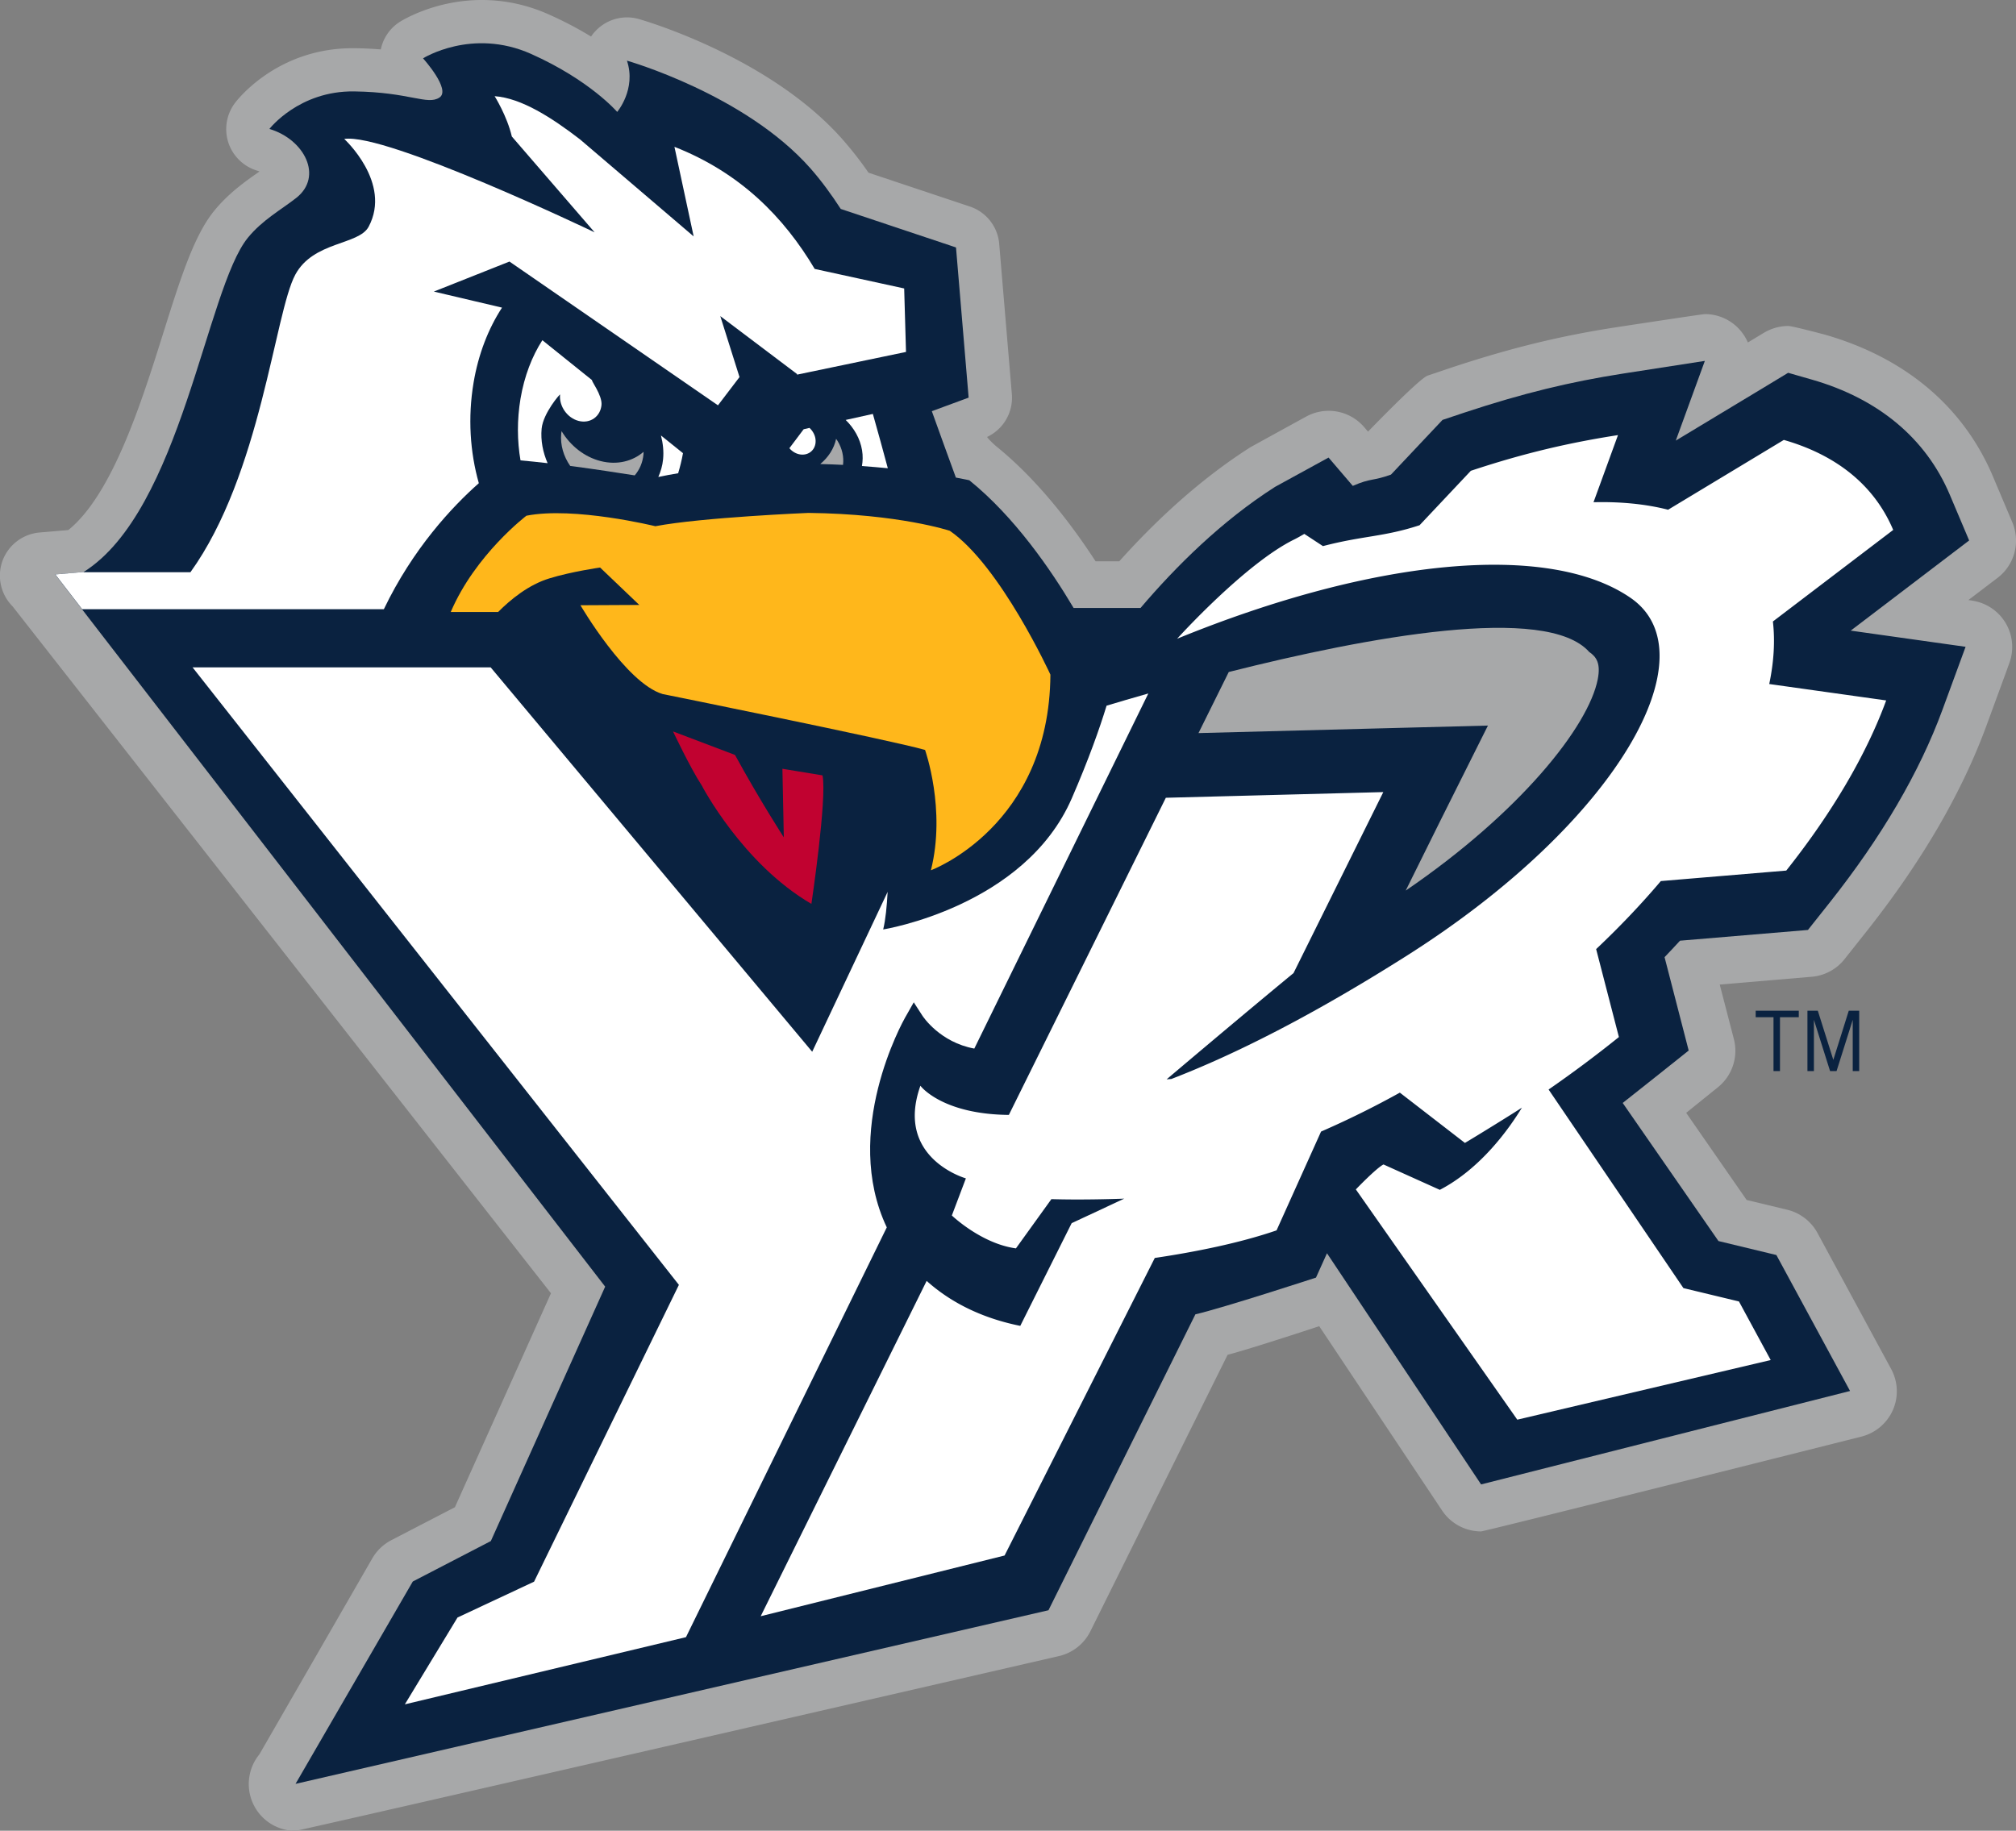 <svg xmlns="http://www.w3.org/2000/svg" xmlns:xlink="http://www.w3.org/1999/xlink" viewBox="0 0 330.3 300"><rect x="0" y="0" width="330.3" height="300" fill="#808080" stroke="none"/><defs><path id="reuse-0" d="M0 0h330.3v300H0z" class="cls-1"/></defs><defs><clipPath id="clippath"><use xlink:href="#reuse-0" class="cls-1"/></clipPath><clipPath id="clippath-1"><use xlink:href="#reuse-0" class="cls-1"/></clipPath><style>.cls-1{fill:none}.cls-3{fill:#fff}.cls-5{fill:#a7a8a9}</style></defs><g id="Layer_1-2" clip-path="url(#clippath)"><g id="York" clip-path="url(#clippath-1)"><path fill="#a7a8a9" fill-rule="evenodd" d="m323.09 98.41-.59-.08 4.77-3.63a7.676 7.676 0 0 0 2.43-9.1l-3.15-7.46c-4.82-11.45-14.35-19.51-27.55-23.3 0 0-5.31-1.42-6.02-1.42-1.37 0-2.73.38-3.94 1.09l-2.67 1.61c-.28-.65-.66-1.28-1.13-1.85a7.645 7.645 0 0 0-5.92-2.8c-.39 0-14.6 2.17-14.6 2.17-9.29 1.44-17.41 3.44-27.2 6.69l-3.61 1.22c-1.37.46-9.77 9.18-9.77 9.18l-.63-.73a7.673 7.673 0 0 0-5.83-2.68c-1.25 0-2.51.31-3.67.94 0 0-9.06 4.97-9.21 5.07-7.3 4.66-14.49 10.92-21.42 18.65h-3.88c-4.01-6.16-9.53-13.37-16.21-18.79-.4-.32-1.47-1.34-1.56-1.59a7.096 7.096 0 0 0 4.05-7.02l-2.07-24.61a7.069 7.069 0 0 0-4.82-6.13L142.3 28.3a60.497 60.497 0 0 0-4.19-5.38C126.2 9.36 105.54 3.37 104.67 3.12c-.64-.18-1.29-.27-1.94-.27-1.91 0-3.77.77-5.13 2.2-.29.29-.54.61-.76.94a59.79 59.79 0 0 0-6.94-3.63C86.39.79 82.7 0 78.94 0c-7.52 0-12.81 3.2-13.4 3.56a7.052 7.052 0 0 0-3.15 4.54c-1.27-.1-2.67-.18-4.24-.2h-.36c-12.04 0-18.55 8.01-19.25 8.92a7.12 7.12 0 0 0-1.13 6.53c.72 2.22 2.5 3.95 4.74 4.62.13.04.25.08.37.13-.1.06-.18.12-.27.19-2.13 1.49-4.79 3.37-7.13 6.22-3.35 4.1-5.55 11.11-8.35 20-3.54 11.28-8.33 26.5-15.58 32.35l-4.71.4A7.128 7.128 0 0 0 .41 91.9c-.94 2.6-.29 5.51 1.65 7.46l88.21 112.57-15.74 35.06-10.42 5.4c-1.3.68-2.38 1.71-3.12 2.99l-18.38 31.91-.11.19a7.69 7.69 0 0 0-1.31 7.41 7.668 7.668 0 0 0 7.23 5.13c.57 0 125.08-28.64 125.08-28.64 2.24-.52 4.12-2 5.14-4.05l22.49-45.32c3.83-.99 15.01-4.69 15.01-4.69l20.14 30.22a7.674 7.674 0 0 0 6.37 3.41c.63 0 62.34-15.54 62.34-15.54a7.705 7.705 0 0 0 5.14-4.35c.95-2.17.84-4.65-.29-6.73l-12.07-22.29a7.705 7.705 0 0 0-4.95-3.8l-6.65-1.6-9.91-14.28 5.21-4.2a7.665 7.665 0 0 0 2.61-7.87l-2.32-8.95 14.37-1.22.73-.06a7.683 7.683 0 0 0 5.32-2.85l3.59-4.53c9.01-11.36 15.62-22.7 19.67-33.72l3.08-8.4.69-1.91c.8-2.18.57-4.6-.63-6.59a7.681 7.681 0 0 0-5.53-3.64"/><path fill="#0a2240" fill-rule="evenodd" d="m322.63 88.58-3.16-7.47c-3.9-9.25-11.71-15.78-22.6-18.9l-3.9-1.12-4.13 2.5-14.28 8.61 4.76-13.06-13.42 2.08c-8.59 1.34-16.4 3.22-25.94 6.38l-3.62 1.21-8.44 8.96c-3.1 1.12-3.17.51-6.26 1.85l-3.97-4.64-8.76 4.8c-8.72 5.56-16.23 13.01-22.05 19.85H175.9c-3.7-6.24-9.66-14.93-17.09-20.93 0 0-.79-.18-2.2-.44-1.28-3.48-2.59-7.13-3.94-10.88l6.03-2.22-2.07-24.61-18.88-6.31c-1.55-2.39-3.19-4.63-4.96-6.64-10.69-12.14-30.07-17.66-30.07-17.66 1.56 4.68-1.6 8.4-1.6 8.4S96.68 13.15 87 8.83c-9.68-4.31-17.69.73-17.69.73s4.66 5.15 2.68 6.43c-1.98 1.29-4.88-.89-13.95-1.01-9.06-.13-13.9 6.15-13.9 6.15 5.73 1.7 8.86 7.79 4.4 11.3-2.41 1.9-5.52 3.58-7.93 6.53-6.83 8.36-10.93 44.71-26.9 54.77l-4.68.4 4.4 5.7 85.72 111.01-18.73 41.69-12.79 6.63-19.21 33.16 123.36-28.45 24.07-48.49c4.68-1.09 19.76-6.02 19.76-6.02l1.8-3.99 25.25 37.88 60.45-15.31-12.07-22.28-9.49-2.29-15.69-22.63c1.44-1.11 10.81-8.59 10.81-8.59l-3.95-15.3c.84-.88 1.69-1.78 2.53-2.7l20.96-1.76 3.58-4.51c8.49-10.72 14.71-21.34 18.47-31.6l3.78-10.29-18.82-2.65 19.41-14.78Zm-60.85 22.71c-1.52 7.78-12.75 21.87-31.47 34.65l5.68-11.46 7.79-15.58-17.42.45-30 .78 4.96-10.01c22.65-5.72 52.07-11.2 59.06-3.28 1.2.81 1.89 1.89 1.4 4.44"/><path d="m290.46 101.85 19.72-15.01c-3.12-7.39-9.38-12.3-17.92-14.75L273.3 83.53c-3.64-.93-7.75-1.34-12.22-1.23l4.01-11c-7.79 1.21-15.24 2.9-24.11 5.85l-8.4 8.92c-5.93 1.94-9.15 1.68-15.83 3.42l-3.05-2c-.53.3-1.05.61-1.59.88-8.08 3.93-19.25 16.3-19.25 16.3 32.41-13.25 60.91-15.87 74.26-6.72 13.36 9.14-2.05 36.69-36.46 58.55-15.67 9.94-28.4 16.32-38.74 20.31l-.78.06s11.91-10.09 20.79-17.41l14.71-29.66-35.63.93-25.72 51.97c-10.68-.1-14.29-4.49-14.49-4.78-4.23 11.89 7.45 15.18 7.45 15.18l-2.3 6.08s4.82 4.62 10.5 5.39l5.81-8.07c4.57.14 9.72 0 11.93-.08l-8.61 4.02-8.42 16.83c-5.02-1.01-10.61-3.13-15.34-7.37l-27.19 54.95 39.96-9.95 24.61-48.76c6.61-.98 13.91-2.44 19.95-4.52l7.29-16.19c4.32-1.88 8.64-4.01 12.91-6.38l10.66 8.24c1.37-.8 7.62-4.65 9.34-5.78-2.13 3.5-6.75 9.98-13.45 13.47l-9.23-4.16c-1.2.61-4.53 4.09-4.53 4.09l26.45 37.73 41.52-9.77-5.2-9.6-9.1-2.19-22.09-32.54a200.5 200.5 0 0 0 11.52-8.6l-3.73-14.41c3.86-3.65 7.41-7.38 10.6-11.15l20.55-1.72c7.5-9.45 13.1-18.96 16.37-27.88l-19.16-2.69c.76-3.62.97-7.05.6-10.24" class="cls-3"/><path d="m148.35 166.65 1.36-2.4 1.39 2.15c.14.23 2.92 4.4 8.53 5.43l28.51-58.19c-2.56.73-4.86 1.4-6.84 2-1.11 3.66-2.96 8.87-5.69 15.16-7.72 17.8-30.91 21.51-30.91 21.51.39-1.61.6-3.78.73-6.16l-12.36 26.2-52.68-62.99H31.55l79.68 101.19-23.73 48.64-12.54 5.87-8.63 14.23 46.06-11.01 32.9-67.15c-7.42-15.65 2.59-33.66 3.06-34.49m-9.8-97.83c1.36 1.32 2.37 3.04 2.69 4.97.15.91.12 1.77-.02 2.59 1.48.11 2.9.23 4.24.36-.78-2.87-1.58-5.87-2.45-8.9l-4.47.99Z" class="cls-3"/><path d="M137.22 72.25c-.07-.12-.16-.22-.23-.34-.34 1.59-1.26 3.02-2.6 4.13 1.27.03 2.52.08 3.73.14.16-1.28-.12-2.65-.89-3.92" class="cls-5"/><path d="m132.63 70.12-.96.22-2.34 3.11c.47.55 1.12.94 1.84 1.03 1.4.17 2.51-.84 2.46-2.27-.02-.8-.42-1.55-1-2.09m-20.73 4.14-3.61-2.9c.33 1.27.48 2.58.35 3.9-.1 1.07-.4 2.02-.78 2.9 1.08-.22 2.17-.44 3.25-.61.31-1.05.59-2.15.79-3.29" class="cls-3"/><path d="M105.43 74.45c0-.14 0-.28.01-.41-1.79 1.55-4.32 2.2-7.02 1.52-2.69-.68-4.99-2.54-6.41-4.91-.02.13-.05.27-.06.4-.18 1.88.4 3.76 1.47 5.3 4.1.54 8.03 1.15 10.57 1.55.78-.9 1.31-2.08 1.44-3.46" class="cls-5"/><path fill="#fff" fill-rule="evenodd" d="m97.01 62.3-8.15-6.55c-1.68 2.61-2.95 5.86-3.58 9.58-.58 3.47-.55 6.93 0 10.11 1.39.12 2.9.29 4.44.46-.77-1.78-1.16-3.71-.98-5.65.25-2.56 3.04-5.75 3.02-5.6-.18 1.92 1.19 3.86 3.06 4.33 1.87.47 3.55-.7 3.73-2.62.14-1.61-1.77-4.05-1.54-4.06"/><path d="m148.44 57.7-.3-10.43-14.66-3.2c-5.04-8.47-12.15-15.75-22.98-20.01l3.15 14.68-18.62-15.9c-4.59-3.53-9.57-6.76-13.99-7.08 0 0 2.02 3.21 2.82 6.61l13.56 15.7S63.23 21.7 56.4 22.77c0 0 7.84 7.17 4 14.38-1.62 3.04-9.06 2.36-12.02 7.86-3.37 6.24-5.63 32.72-17.18 48.76H13.68s.04-.03.06-.04l-4.68.4 4.4 5.7h49.43c4.76-9.91 11.16-16.76 15.56-20.65-1.44-5.08-1.82-10.76-.86-16.48.78-4.64 2.41-8.84 4.66-12.29l-11.17-2.63 12.39-4.92 34.16 23.56 3.53-4.63-3.15-9.99 12.6 9.51-.06.09 17.89-3.73Z" class="cls-3"/><path fill="#c10230" fill-rule="evenodd" d="M110.27 119.86s2.84 6.01 4.69 8.83c0 0 6.67 12.85 17.98 19.43 0 0 2.59-17.35 1.82-21.06l-6.57-1.08.23 11.24s-3.92-6.05-8-13.51l-10.15-3.85Z"/><path fill="#ffb71b" fill-rule="evenodd" d="M155.61 86.98s-8.27-2.76-23.16-2.93c0 0-17.36.72-25.08 2.18 0 0-13.3-3.26-21.12-1.72 0 0-8.38 6.36-12.4 15.78h7.76c2.05-2.06 4.99-4.47 8.4-5.51 3.64-1.12 8.31-1.78 8.31-1.78l6.42 6.13-9.64.05s7.44 12.76 13.46 14.55c0 0 37.28 7.52 43 9.16 0 0 3.47 9.74.96 19.72 0 0 19.4-7.15 19.58-32.06 0 0-8.2-17.89-16.5-23.58"/><path fill="#0a2240" d="M287.65 166.69h2.92v8.83h1.06v-8.83h3.08v-1.06h-7.06v1.06zm15.25-1.06-2.53 8.05-2.54-8.05h-1.7v9.89h1.06v-8.4l2.65 8.4h1.06l2.65-8.4v8.4h1.06v-9.89h-1.71z"/></g></g></svg>